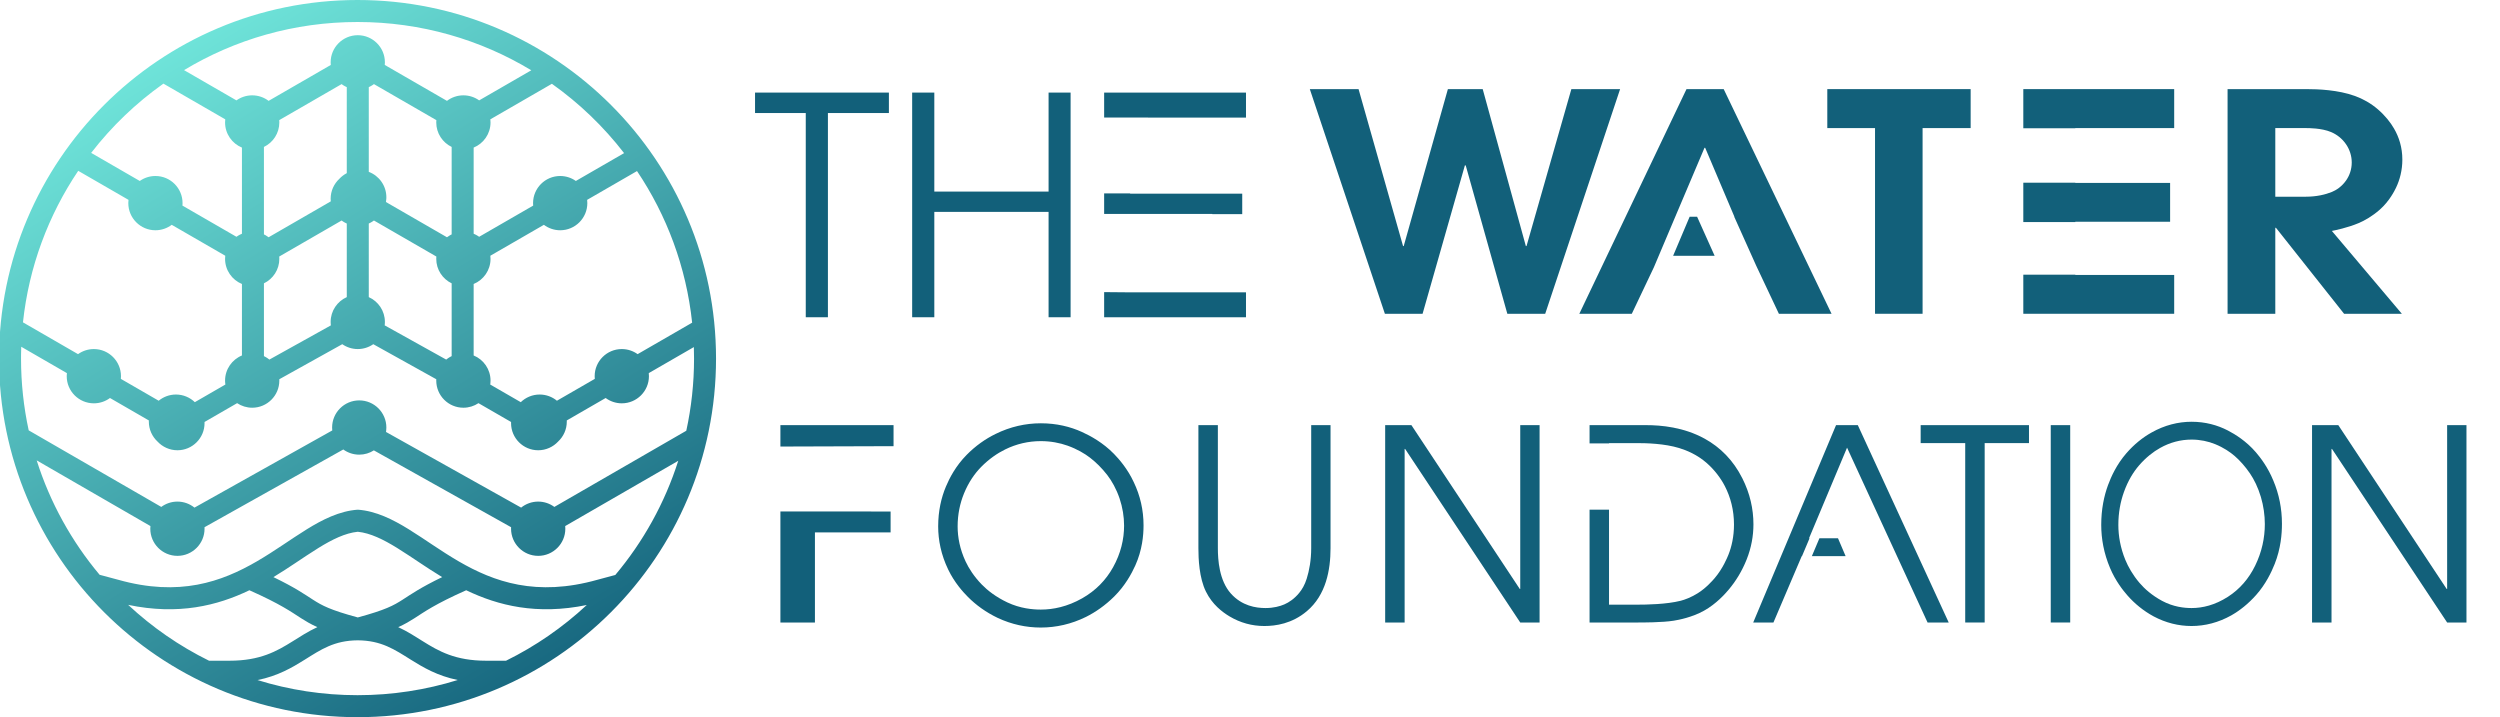 <?xml version="1.0" encoding="UTF-8" standalone="no"?>
<!DOCTYPE svg PUBLIC "-//W3C//DTD SVG 1.1//EN" "http://www.w3.org/Graphics/SVG/1.1/DTD/svg11.dtd">
<svg width="100%" height="100%" viewBox="0 0 2008 576" version="1.1" xmlns="http://www.w3.org/2000/svg" xmlns:xlink="http://www.w3.org/1999/xlink" xml:space="preserve" xmlns:serif="http://www.serif.com/" style="fill-rule:evenodd;clip-rule:evenodd;stroke-linejoin:round;stroke-miterlimit:2;">
    <g transform="matrix(1,0,0,1,-25.135,0)">
        <g id="Artboard1" transform="matrix(1.036,0,0,1,25.135,0)">
            <rect x="0" y="0" width="1938.19" height="575.998" style="fill:none;"/>
            <clipPath id="_clip1">
                <rect x="0" y="0" width="1938.19" height="575.998"/>
            </clipPath>
            <g clip-path="url(#_clip1)">
                <g transform="matrix(0.965,0,0,1,-2286.02,2205.31)">
                    <g>
                        <g transform="matrix(1.178,0,0,1.178,2368.16,-2205.31)">
                            <path d="M244.5,0C379.531,-0 489,109.469 489,244.5C489,379.531 379.531,489 244.5,489C109.469,489 0,379.531 0,244.5C0,109.469 109.469,0 244.5,0ZM244.663,436.592C228.546,436.714 219.639,442.831 208.323,449.904C199.945,455.141 190.223,460.88 176.297,463.695C197.86,470.397 220.824,474 244.5,474C268.226,474 291.237,470.382 312.841,463.652C299.031,460.824 289.364,455.119 281.019,449.904C269.703,442.833 260.789,436.714 244.663,436.592ZM318.606,402.45C297.211,411.956 289.953,417.277 283.291,421.55C280.366,423.426 276.843,425.555 272.244,427.603C278.561,430.503 284.447,434.36 288.968,437.185C299.915,444.025 311.178,450.5 332.197,450.5L345.778,450.5C365.922,440.578 384.509,427.716 400.844,412.509C366.777,419.526 340.364,412.911 318.606,402.45ZM170.747,402.451C148.892,412.961 122.339,419.59 88.048,412.408C104.409,427.659 123.033,440.556 143.222,450.5L157.16,450.5C178.192,450.5 189.457,444.007 200.372,437.185C204.946,434.325 210.782,430.501 217.093,427.603C212.443,425.532 208.879,423.365 206.048,421.549C199.388,417.276 192.137,411.958 170.747,402.451ZM244.664,362.571C236.078,363.456 227.278,367.796 217.886,373.587C212.687,376.792 206.436,381.015 201.666,384.186C198.343,386.394 192.711,390.12 187.132,393.499C201.972,400.652 208.52,405.313 214.147,408.924C220.268,412.85 225.744,415.86 244.664,420.993C263.58,415.863 269.062,412.855 275.192,408.923C280.822,405.312 287.372,400.651 302.216,393.498C296.401,389.979 290.418,386.007 287.679,384.187C282.86,380.985 276.653,376.793 271.453,373.588C262.074,367.806 253.263,363.458 244.664,362.571ZM140.131,359.476L140.16,360.5C140.16,370.703 131.863,379 121.66,379C111.457,379 103.16,370.703 103.16,360.5C103.16,360.355 103.16,359.591 103.248,358.685C77.392,343.757 51.536,328.828 25.681,313.9C34.828,342.769 49.552,369.208 68.589,391.902C72.76,393.02 81.199,395.282 81.199,395.282C122.952,407.077 151.861,396.682 175.832,382.764C182.079,379.137 188.118,375.179 193.363,371.693C198.121,368.531 204.535,364.197 210.013,360.819C220.451,354.383 232.036,348.419 244.626,347.52L244.663,348.046L244.701,347.52C257.289,348.418 268.874,354.377 279.324,360.818C284.806,364.197 291.239,368.543 295.979,371.692C301.265,375.204 307.279,379.142 313.518,382.764C337.496,396.682 366.417,407.077 408.187,395.282L408.234,395.269L408.283,395.256C412.288,394.182 416.293,393.109 420.298,392.035C439.327,369.385 454.057,342.999 463.229,314.185C437.528,329.018 411.828,343.852 386.127,358.685C386.216,359.601 386.216,360.355 386.216,360.5C386.216,370.703 377.916,379 367.709,379C357.502,379 349.203,370.703 349.203,360.5L349.231,359.474C318.034,342.009 286.838,324.544 255.641,307.079C252.755,308.932 249.294,310 245.66,310C241.629,310 237.834,308.685 234.786,306.467C203.234,324.137 171.683,341.806 140.131,359.476ZM255.234,234.68C252.242,236.769 248.56,238 244.66,238C240.761,238 237.08,236.77 234.09,234.684C219.772,242.65 205.455,250.616 191.137,258.582L191.16,259.5C191.16,269.703 182.863,278 172.66,278C168.893,278 165.321,276.851 162.381,274.883C154.968,279.163 147.555,283.443 140.142,287.723L140.16,288.5C140.16,298.703 131.863,307 121.66,307C116.331,307 111.455,304.703 108.089,301.07C104.456,297.703 102.16,292.829 102.16,287.5L102.179,286.679C93.341,281.576 84.502,276.473 75.664,271.37C72.594,273.646 68.749,275 64.66,275C54.457,275 46.16,266.703 46.16,256.5C46.16,256.332 46.16,255.452 46.278,254.404C35.899,248.412 25.519,242.419 15.14,236.427C15,240.466 15,243.854 15,244.5C15,261.251 16.803,277.662 20.228,293.432C50.367,310.833 80.507,328.235 110.646,345.636C113.717,343.356 117.565,342 121.66,342C126.034,342 130.119,343.547 133.29,346.113C164.615,328.57 195.941,311.028 227.266,293.485C227.249,293.327 227.16,292.498 227.16,291.5C227.16,281.297 235.457,273 245.66,273C255.863,273 264.16,281.297 264.16,291.5C264.16,293.022 263.952,294.282 263.913,294.521C294.633,311.719 325.354,328.916 356.074,346.114C359.246,343.548 363.334,342 367.709,342C371.805,342 375.655,343.356 378.728,345.636C408.723,328.324 438.718,311.012 468.713,293.7C472.176,277.845 474,261.342 474,244.5C474,243.872 474,240.592 473.867,236.656C463.617,242.572 453.366,248.487 443.116,254.403C443.235,255.454 443.235,256.332 443.235,256.5C443.235,266.703 434.935,275 424.729,275C420.636,275 416.789,273.645 413.719,271.37C404.878,276.473 396.037,281.575 387.196,286.678L387.216,287.5C387.216,292.827 384.921,297.7 381.289,301.066C377.922,304.701 373.043,307 367.709,307C357.502,307 349.203,298.703 349.203,288.5L349.221,287.723C341.805,283.443 334.39,279.163 326.974,274.883C324.035,276.85 320.462,278 316.691,278C306.485,278 298.185,269.703 298.185,259.5L298.207,258.579C283.883,250.613 269.558,242.646 255.234,234.68ZM401.086,136.267C401.221,137.39 401.221,138.321 401.221,138.5C401.221,148.703 392.921,157 382.714,157C378.573,157 374.683,155.613 371.595,153.288C359.422,160.314 347.248,167.339 335.075,174.365C335.198,175.429 335.198,176.329 335.198,176.5C335.198,184.228 330.435,190.872 323.69,193.629L323.69,242.37C330.435,245.127 335.198,251.772 335.198,259.5C335.198,260.86 335.033,261.983 335.002,262.197C341.945,266.204 348.887,270.211 355.83,274.218C359.15,270.999 363.737,269 368.71,269C373.152,269 377.296,270.594 380.488,273.23C389.096,268.262 397.704,263.294 406.312,258.326C406.223,257.404 406.223,256.646 406.223,256.5C406.223,246.297 414.522,238 424.729,238C428.723,238 432.487,239.291 435.52,241.47C447.916,234.316 460.311,227.161 472.707,220.007C468.68,182.047 455.382,146.797 435.105,116.633C423.765,123.178 412.426,129.722 401.086,136.267ZM54.003,116.47C33.705,146.611 20.378,181.841 16.315,219.784C28.835,227.012 41.354,234.241 53.873,241.469C56.904,239.29 60.666,238 64.66,238C74.864,238 83.16,246.297 83.16,256.5C83.16,256.646 83.16,257.408 83.07,258.325C91.676,263.293 100.281,268.261 108.886,273.229C112.077,270.594 116.219,269 120.66,269C125.63,269 130.213,270.999 133.533,274.217C140.474,270.21 147.414,266.203 154.355,262.196C154.16,260.855 154.16,259.716 154.16,259.5C154.16,251.773 158.92,245.129 165.661,242.371L165.661,193.628C158.92,190.87 154.16,184.227 154.16,176.5C154.16,176.329 154.16,175.443 154.283,174.365C142.114,167.339 129.944,160.314 117.775,153.288C114.687,155.613 110.8,157 106.66,157C96.457,157 88.16,148.703 88.16,138.5C88.16,137.379 88.273,136.446 88.294,136.268C76.864,129.669 65.433,123.069 54.003,116.47ZM255.692,150.348C254.042,151.577 252.465,152.278 252.166,152.411L252.166,202.586C258.658,205.472 263.16,211.995 263.16,219.5C263.16,220.68 263.037,221.656 263.013,221.842C277,229.621 290.988,237.401 304.975,245.18C306.695,243.771 308.372,242.966 308.69,242.813L308.69,193.186C302.461,190.195 298.185,183.813 298.185,176.5C298.185,175.704 298.242,175.039 298.253,174.912C284.066,166.724 269.879,158.536 255.692,150.348ZM191.091,174.912C191.16,175.734 191.16,176.373 191.16,176.5C191.16,183.812 186.887,190.194 180.661,193.185L180.661,242.814C180.978,242.967 182.653,243.772 184.371,245.179C198.35,237.402 212.329,229.625 226.308,221.848C226.284,221.661 226.16,220.687 226.16,219.5C226.16,211.992 230.665,205.467 237.161,202.583L237.161,152.416C236.862,152.283 235.287,151.584 233.631,150.353C219.451,158.539 205.271,166.726 191.091,174.912ZM191.091,81.911C191.16,82.733 191.16,83.373 191.16,83.5C191.16,90.812 186.887,97.194 180.66,100.185L180.66,159.814C180.93,159.944 182.354,160.629 183.853,161.771C197.984,153.612 212.116,145.454 226.247,137.295C226.16,136.393 226.16,135.644 226.16,135.5C226.16,130.171 228.456,125.295 232.089,121.929C233.514,120.391 235.296,119.032 237.16,118.065L237.16,59.415C236.861,59.282 235.286,58.583 233.63,57.352C219.45,65.538 205.271,73.725 191.091,81.911ZM255.694,57.349C255.432,57.544 254.046,58.576 252.167,59.411L252.167,117.177C259.167,119.808 264.16,126.586 264.16,134.5C264.16,134.761 264.16,136.131 263.873,137.75C277.747,145.757 291.62,153.764 305.494,161.771C306.997,160.627 308.421,159.943 308.691,159.813L308.691,100.186C302.461,97.195 298.185,90.813 298.185,83.5C298.185,82.703 298.242,82.038 298.253,81.911C284.067,73.724 269.88,65.536 255.694,57.349ZM335.074,81.362C335.198,82.436 335.198,83.329 335.198,83.5C335.198,91.228 330.436,97.872 323.691,100.629L323.691,159.37C324.009,159.5 325.69,160.187 327.45,161.446C339.728,154.36 352.007,147.274 364.285,140.188C364.208,139.332 364.208,138.635 364.208,138.5C364.208,128.297 372.507,120.001 382.714,120C386.661,120 390.383,121.259 393.393,123.389C404.358,117.06 415.324,110.73 426.289,104.401C412.338,86.326 395.692,70.338 377.052,57.127C363.059,65.205 349.067,73.284 335.074,81.362ZM112.106,57.015C93.454,70.21 76.795,86.183 62.83,104.245C73.882,110.626 84.934,117.007 95.986,123.388C98.996,121.258 102.716,120 106.66,120C116.863,120 125.16,128.297 125.16,138.5C125.16,138.635 125.16,139.32 125.082,140.187C137.356,147.273 149.631,154.359 161.905,161.445C163.661,160.189 165.342,159.501 165.66,159.371L165.66,100.628C158.92,97.87 154.16,91.227 154.16,83.5C154.16,83.329 154.16,82.442 154.283,81.365C140.224,73.248 126.165,65.131 112.106,57.015ZM244.5,15C201.249,15 160.734,26.979 126.173,47.816C138.084,54.693 149.994,61.569 161.905,68.445C164.93,66.281 168.68,65 172.66,65C176.833,65 180.75,66.409 183.852,68.769C197.984,60.611 212.115,52.452 226.247,44.294C226.16,43.393 226.16,42.644 226.16,42.5C226.16,32.296 234.457,24 244.66,24C254.863,24 263.16,32.296 263.16,42.5C263.16,42.643 263.16,43.389 263.073,44.287C277.213,52.448 291.354,60.609 305.494,68.77C308.597,66.41 312.515,65 316.691,65C320.672,65 324.423,66.281 327.448,68.444C339.298,61.603 351.148,54.761 362.998,47.92C328.4,27.019 287.823,15 244.5,15Z" style="fill:url(#_Linear2);"/>
                        </g>
                        <g transform="matrix(1.211,0,0,1.231,2169.42,-2180.98)">
                            <g transform="matrix(1.597,0,0,1.597,-320.304,-89.932)">
                                <g transform="matrix(1,0,0,1,-43.196,0)">
                                    <path d="M671.12,226.379L671.12,217.634L718.122,217.634L718.122,226.226C702.455,226.277 686.787,226.328 671.12,226.379ZM671.12,252.896C686.38,252.905 701.639,252.914 716.899,252.923L716.899,261.462L685.465,261.462L685.465,298.268L671.12,298.268L671.12,252.896Z" style="fill:rgb(18,96,122);"/>
                                </g>
                                <g transform="matrix(1,0,0,1,-33.806,0.626)">
                                    <path d="M727.271,258.377C727.271,252.012 728.578,246.586 730.489,242.101C731.969,238.625 734.567,233.688 739.079,229.176C742.775,225.48 746.888,222.634 751.099,220.613C757.19,217.657 763.542,216.252 769.928,216.252C776.444,216.252 782.156,217.632 787.028,219.815C790.535,221.387 795.756,224.163 800.298,228.751C802.368,230.841 805.948,234.826 808.542,240.346C811.192,245.785 812.585,251.703 812.585,257.951C812.585,262.044 812.041,268.072 809.154,274.36C807.601,277.742 804.902,282.634 800.405,287.019C796.676,290.654 792.658,293.398 788.703,295.343C782.612,298.298 776.261,299.704 769.875,299.704C763.808,299.704 757.783,298.425 752.003,295.768C747.092,293.461 742.982,290.5 739.664,287.231C737.623,285.221 734.025,281.335 731.419,275.982C728.504,270.002 727.271,264.043 727.271,258.377ZM735.355,258.377C735.355,262.868 736.302,267.717 738.653,272.684C739.977,275.479 742.142,278.846 745.381,282.125C747.741,284.513 751.24,287.22 756.019,289.439C761.334,291.905 766.462,292.364 769.928,292.364C775.104,292.364 780.965,291.166 787.081,287.763C792.717,284.628 796.975,280.294 799.926,275.078C803.136,269.404 804.5,263.632 804.5,258.058C804.5,254.46 803.884,250.624 802.639,246.994C801.274,243.017 799.379,239.782 797.532,237.42C795.258,234.512 792.71,232.083 790.299,230.267C788.166,228.66 785.062,226.82 781.044,225.4C777.83,224.263 773.998,223.538 769.928,223.538C764.726,223.538 759.732,224.691 755.088,226.942C751.852,228.497 748.346,230.866 745.142,234.07C742.483,236.729 739.913,240.299 737.988,244.947C736.312,248.994 735.355,253.499 735.355,258.377Z" style="fill:rgb(18,96,122);fill-rule:nonzero;"/>
                                </g>
                                <g transform="matrix(1,0,0,1,-18.781,0)">
                                    <path d="M820.35,217.634L828.435,217.634L828.435,267.897C828.435,272.601 828.965,281.085 833.833,286.433C838.433,291.486 844.231,292.364 848.221,292.364C851.586,292.364 854.238,291.639 856.04,290.875C858.026,290.032 860.252,288.543 862.209,286.194C863.331,284.872 864.541,282.924 865.348,280.343C866.402,277.059 867.209,272.788 867.209,267.897L867.209,217.634L875.241,217.634L875.241,267.897C875.241,276.777 873.369,287.05 865.401,293.64C859.245,298.763 852.447,299.704 847.742,299.704C842.597,299.704 837.726,298.382 833.275,295.768C830.289,294.014 826.113,290.911 823.488,285.662C820.654,280.042 820.35,272.184 820.35,267.897L820.35,217.634Z" style="fill:rgb(18,96,122);fill-rule:nonzero;"/>
                                </g>
                                <g transform="matrix(1,0,0,1,-12.521,0)">
                                    <path d="M891.676,298.268L891.676,217.634L902.579,217.634C917.578,239.938 932.578,262.242 947.577,284.545L947.789,284.545L947.789,217.634L955.821,217.634L955.821,298.268L947.789,298.268C931.851,274.635 915.912,251.001 899.973,227.368L899.76,227.368L899.76,298.268L891.676,298.268Z" style="fill:rgb(18,96,122);fill-rule:nonzero;"/>
                                </g>
                                <g transform="matrix(1,0,0,1,-8.138,0)">
                                    <path d="M972.203,225.105L972.203,217.634L995.712,217.634C1001.97,217.634 1011.31,218.449 1020.02,223.166C1026.51,226.68 1031.91,231.985 1035.66,239.335C1038.85,245.531 1040.28,251.895 1040.28,258.164C1040.28,262.902 1039.39,267.718 1037.49,272.445C1035.6,277.157 1032.99,281.371 1029.91,284.944C1028.58,286.488 1024.88,290.639 1019.78,293.428C1014.7,296.211 1009.23,297.194 1007.2,297.523C1002.48,298.292 993.855,298.268 992.468,298.268L972.203,298.268L972.203,252.168L980.287,252.168L980.287,290.981L991.936,290.981C995.887,290.981 1004.13,290.859 1010.07,289.385C1011.8,288.94 1014.3,288.046 1017.12,286.327C1020.65,284.177 1023.45,280.967 1024.12,280.21C1027.51,276.321 1029.38,271.831 1029.89,270.583C1031.21,267.349 1032.2,263.135 1032.2,258.27C1032.2,252.366 1030.79,247.121 1028.42,242.58C1026.66,239.223 1024.1,235.905 1020.87,233.112C1016.86,229.639 1012.45,227.903 1009.44,226.996C1003.32,225.152 995.77,224.974 991.936,224.974L980.287,224.974L980.287,225.105L972.203,225.105Z" style="fill:rgb(18,96,122);"/>
                                </g>
                                <g transform="matrix(1,0,0,1,-3.13,0)">
                                    <path d="M1055.45,271.142L1055.34,271.142C1051.42,280.184 1047.5,289.226 1043.58,298.268L1035.18,298.268C1046.65,271.39 1058.12,244.512 1069.59,217.634L1078.63,217.634C1091.22,244.512 1103.8,271.39 1116.39,298.268L1107.61,298.268C1096.46,274.457 1085.31,250.647 1074.16,226.836C1068.9,239.176 1063.63,251.515 1058.37,263.855L1058.58,263.855C1057.54,266.284 1056.49,268.713 1055.45,271.142ZM1073.56,271.142L1059.55,271.142C1060.59,268.713 1061.63,266.284 1062.68,263.855L1070.4,263.855C1071.46,266.284 1072.51,268.713 1073.56,271.142Z" style="fill:rgb(18,96,122);"/>
                                </g>
                                <path d="M1120.12,298.268L1120.12,224.974L1101.61,224.974L1101.61,217.634L1146.61,217.634L1146.61,224.974L1128.2,224.974L1128.2,298.268L1120.12,298.268Z" style="fill:rgb(18,96,122);fill-rule:nonzero;"/>
                                <rect x="1155.65" y="217.634" width="8.085" height="80.633" style="fill:rgb(18,96,122);"/>
                                <g transform="matrix(0.88,0,0,1,141.162,0)">
                                    <path d="M1176.66,258.377C1176.66,252.012 1177.97,246.586 1179.88,242.101C1181.36,238.625 1183.95,233.688 1188.47,229.176C1192.16,225.48 1196.28,222.634 1200.49,220.613C1206.58,217.657 1212.93,216.252 1219.32,216.252C1225.83,216.252 1231.54,217.632 1236.42,219.815C1239.92,221.387 1245.14,224.163 1249.69,228.751C1251.76,230.841 1255.34,234.826 1257.93,240.346C1260.58,245.785 1261.97,251.703 1261.97,257.951C1261.97,262.044 1261.43,268.072 1258.54,274.36C1256.99,277.742 1254.29,282.634 1249.79,287.019C1246.06,290.654 1242.05,293.398 1238.09,295.343C1232,298.298 1225.65,299.704 1219.26,299.704C1213.2,299.704 1207.17,298.425 1201.39,295.768C1196.48,293.461 1192.37,290.5 1189.05,287.231C1187.01,285.221 1183.41,281.335 1180.81,275.982C1177.89,270.002 1176.66,264.043 1176.66,258.377ZM1184.74,258.377C1184.74,262.868 1185.69,267.717 1188.04,272.684C1189.37,275.479 1191.53,278.846 1194.77,282.125C1197.13,284.513 1200.63,287.22 1205.41,289.439C1210.72,291.905 1215.85,292.364 1219.32,292.364C1224.49,292.364 1230.35,291.166 1236.47,287.763C1242.1,284.628 1246.36,280.294 1249.31,275.078C1252.52,269.404 1253.89,263.632 1253.89,258.058C1253.89,254.46 1253.27,250.624 1252.03,246.994C1250.66,243.017 1248.77,239.782 1246.92,237.42C1244.64,234.512 1242.1,232.083 1239.69,230.267C1237.55,228.66 1234.45,226.82 1230.43,225.4C1227.22,224.263 1223.38,223.538 1219.32,223.538C1214.11,223.538 1209.12,224.691 1204.48,226.942C1201.24,228.497 1197.73,230.866 1194.53,234.07C1191.87,236.729 1189.3,240.299 1187.38,244.947C1185.7,248.994 1184.74,253.499 1184.74,258.377Z" style="fill:rgb(18,96,122);fill-rule:nonzero;"/>
                                </g>
                                <g transform="matrix(1,0,0,1,-10.643,0)">
                                    <path d="M1274.84,298.268L1274.84,217.634L1285.75,217.634C1300.75,239.938 1315.75,262.242 1330.75,284.545L1330.96,284.545L1330.96,217.634L1338.99,217.634L1338.99,298.268L1330.96,298.268C1315.02,274.635 1299.08,251.001 1283.14,227.368L1282.93,227.368L1282.93,298.268L1274.84,298.268Z" style="fill:rgb(18,96,122);fill-rule:nonzero;"/>
                                </g>
                            </g>
                            <g transform="matrix(1.597,0,0,1.597,-392.129,-289.101)">
                                <g transform="matrix(1,0,0,1,-8.138,0)">
                                    <path d="M691.571,298.268L691.571,214.834L670.501,214.834L670.501,206.479L726.106,206.479L726.106,214.834L700.774,214.834L700.774,298.268L691.571,298.268Z" style="fill:rgb(18,96,122);fill-rule:nonzero;"/>
                                </g>
                                <g transform="matrix(1,0,0,1,-4.382,0)">
                                    <path d="M732.016,298.268L732.016,206.479L741.219,206.479L741.219,246.924L788.688,246.924L788.688,206.479L797.831,206.479L797.831,298.268L788.688,298.268L788.688,255.219L741.219,255.219L741.219,298.268L732.016,298.268Z" style="fill:rgb(18,96,122);fill-rule:nonzero;"/>
                                </g>
                                <g transform="matrix(1.174,0,0,1,-150.52,0)">
                                    <path d="M815.934,216.666L815.934,206.479L866.128,206.479L866.128,216.712L853.252,216.712C840.812,216.697 828.373,216.681 815.934,216.666ZM825.137,247.654L825.137,247.772L864.796,247.772L864.796,256.127L854.207,256.127L854.207,256.07L815.934,256.07L815.934,247.654L825.137,247.654ZM815.934,287.998C819.002,288.03 822.07,288.062 825.137,288.095L866.128,288.095L866.128,298.268L815.934,298.268L815.934,287.998Z" style="fill:rgb(18,96,122);"/>
                                </g>
                            </g>
                            <g transform="matrix(1.861,0,0,1.597,-214.317,-291.367)">
                                <path d="M697.384,298.268C688.463,267.672 679.542,237.075 670.622,206.479L687.999,206.479C693.287,227.852 698.574,249.225 703.862,270.598L704.104,270.598C709.352,249.225 714.599,227.852 719.846,206.479L732.259,206.479C737.385,227.852 742.511,249.225 747.637,270.598L747.88,270.598C753.208,249.225 758.536,227.852 763.864,206.479L781.241,206.479C772.341,237.075 763.44,267.672 754.54,298.268L741.038,298.268C736.093,278.065 731.149,257.863 726.204,237.66L725.901,237.66C720.876,257.863 715.85,278.065 710.825,298.268L697.384,298.268Z" style="fill:rgb(18,96,122);fill-rule:nonzero;"/>
                                <g transform="matrix(1,0,0,1,1.385,0)">
                                    <path d="M791.893,279.281C789.271,285.61 786.648,291.939 784.026,298.268L765.317,298.268C778.052,267.672 790.787,237.075 803.522,206.479L816.782,206.479C829.598,237.075 842.413,267.672 855.229,298.268L836.46,298.268C833.76,291.713 831.061,285.157 828.362,278.602C825.752,271.938 823.143,265.274 820.533,258.61L820.596,258.61C817.125,249.225 813.654,239.84 810.182,230.455L809.94,230.455C806.823,238.883 803.706,247.31 800.589,255.737L800.585,255.735C797.688,263.584 794.79,271.432 791.893,279.281ZM813.558,274.594L798.749,274.594C800.716,269.266 802.683,263.938 804.65,258.61L807.298,258.61C809.385,263.938 811.471,269.266 813.558,274.594Z" style="fill:rgb(18,96,122);"/>
                                </g>
                                <g transform="matrix(1,0,0,1,8.774,0)">
                                    <path d="M863.343,298.268L863.343,222.403L846.329,222.403L846.329,206.479L897.43,206.479L897.43,222.403L880.296,222.403L880.296,298.268L863.343,298.268Z" style="fill:rgb(18,96,122);fill-rule:nonzero;"/>
                                </g>
                                <g transform="matrix(1.09,0,0,1,-61.736,0)">
                                    <path d="M905.241,222.475L905.241,206.479L954.587,206.479L954.587,222.403L922.255,222.403L922.255,222.475L905.241,222.475ZM922.255,244.717L922.255,244.805L953.255,244.805L953.255,260.668L922.255,260.668L922.255,260.797L905.241,260.797L905.241,244.717L922.255,244.717ZM922.255,282.295L922.255,282.405L954.587,282.405L954.587,298.268L905.241,298.268L905.241,282.295L922.255,282.295Z" style="fill:rgb(18,96,122);"/>
                                </g>
                                <g transform="matrix(1,0,0,1,27.709,0)">
                                    <path d="M970.087,298.268L970.087,206.479L998.241,206.479C1002.37,206.479 1009.47,206.792 1015.44,209.264C1018.32,210.441 1021.2,212.294 1023.67,214.743C1026.3,217.353 1028.19,220.129 1029.42,222.584C1031.2,226.075 1032.39,230.306 1032.39,235.299C1032.39,239.546 1031.51,243.507 1030.12,246.803C1029.63,247.972 1027.79,252.25 1024.34,255.734C1021.63,258.46 1018.93,260.193 1016.83,261.213C1012.83,263.15 1008.31,264.183 1007.26,264.422C1015.58,275.704 1023.89,286.986 1032.21,298.268L1011.62,298.268C1003.53,286.562 995.436,274.856 987.343,263.151L987.1,263.151L987.1,298.268L970.087,298.268ZM987.1,222.403L987.1,250.436L997.999,250.436C1001.82,250.436 1004.97,249.562 1007.26,248.498C1008.85,247.75 1010.79,246.325 1012.35,243.776C1013.54,241.823 1014.35,239.322 1014.35,236.45C1014.35,233.78 1013.63,231.23 1012.35,229.063C1010.93,226.653 1009,225.009 1007.02,224.037C1003.6,222.359 998.78,222.403 997.999,222.403L987.1,222.403Z" style="fill:rgb(18,96,122);fill-rule:nonzero;"/>
                                </g>
                            </g>
                        </g>
                    </g>
                </g>
            </g>
        </g>
    </g>
    <defs>
        <linearGradient id="_Linear2" x1="0" y1="0" x2="1" y2="0" gradientUnits="userSpaceOnUse" gradientTransform="matrix(377.047,625.51,-625.51,377.047,-37.536,0.5)"><stop offset="0" style="stop-color:rgb(130,255,237);stop-opacity:1"/><stop offset="0.87" style="stop-color:rgb(18,96,122);stop-opacity:1"/><stop offset="0.94" style="stop-color:rgb(42,145,170);stop-opacity:1"/><stop offset="1" style="stop-color:rgb(51,163,188);stop-opacity:1"/><stop offset="1" style="stop-color:rgb(51,163,188);stop-opacity:1"/></linearGradient>
    </defs>
</svg>
